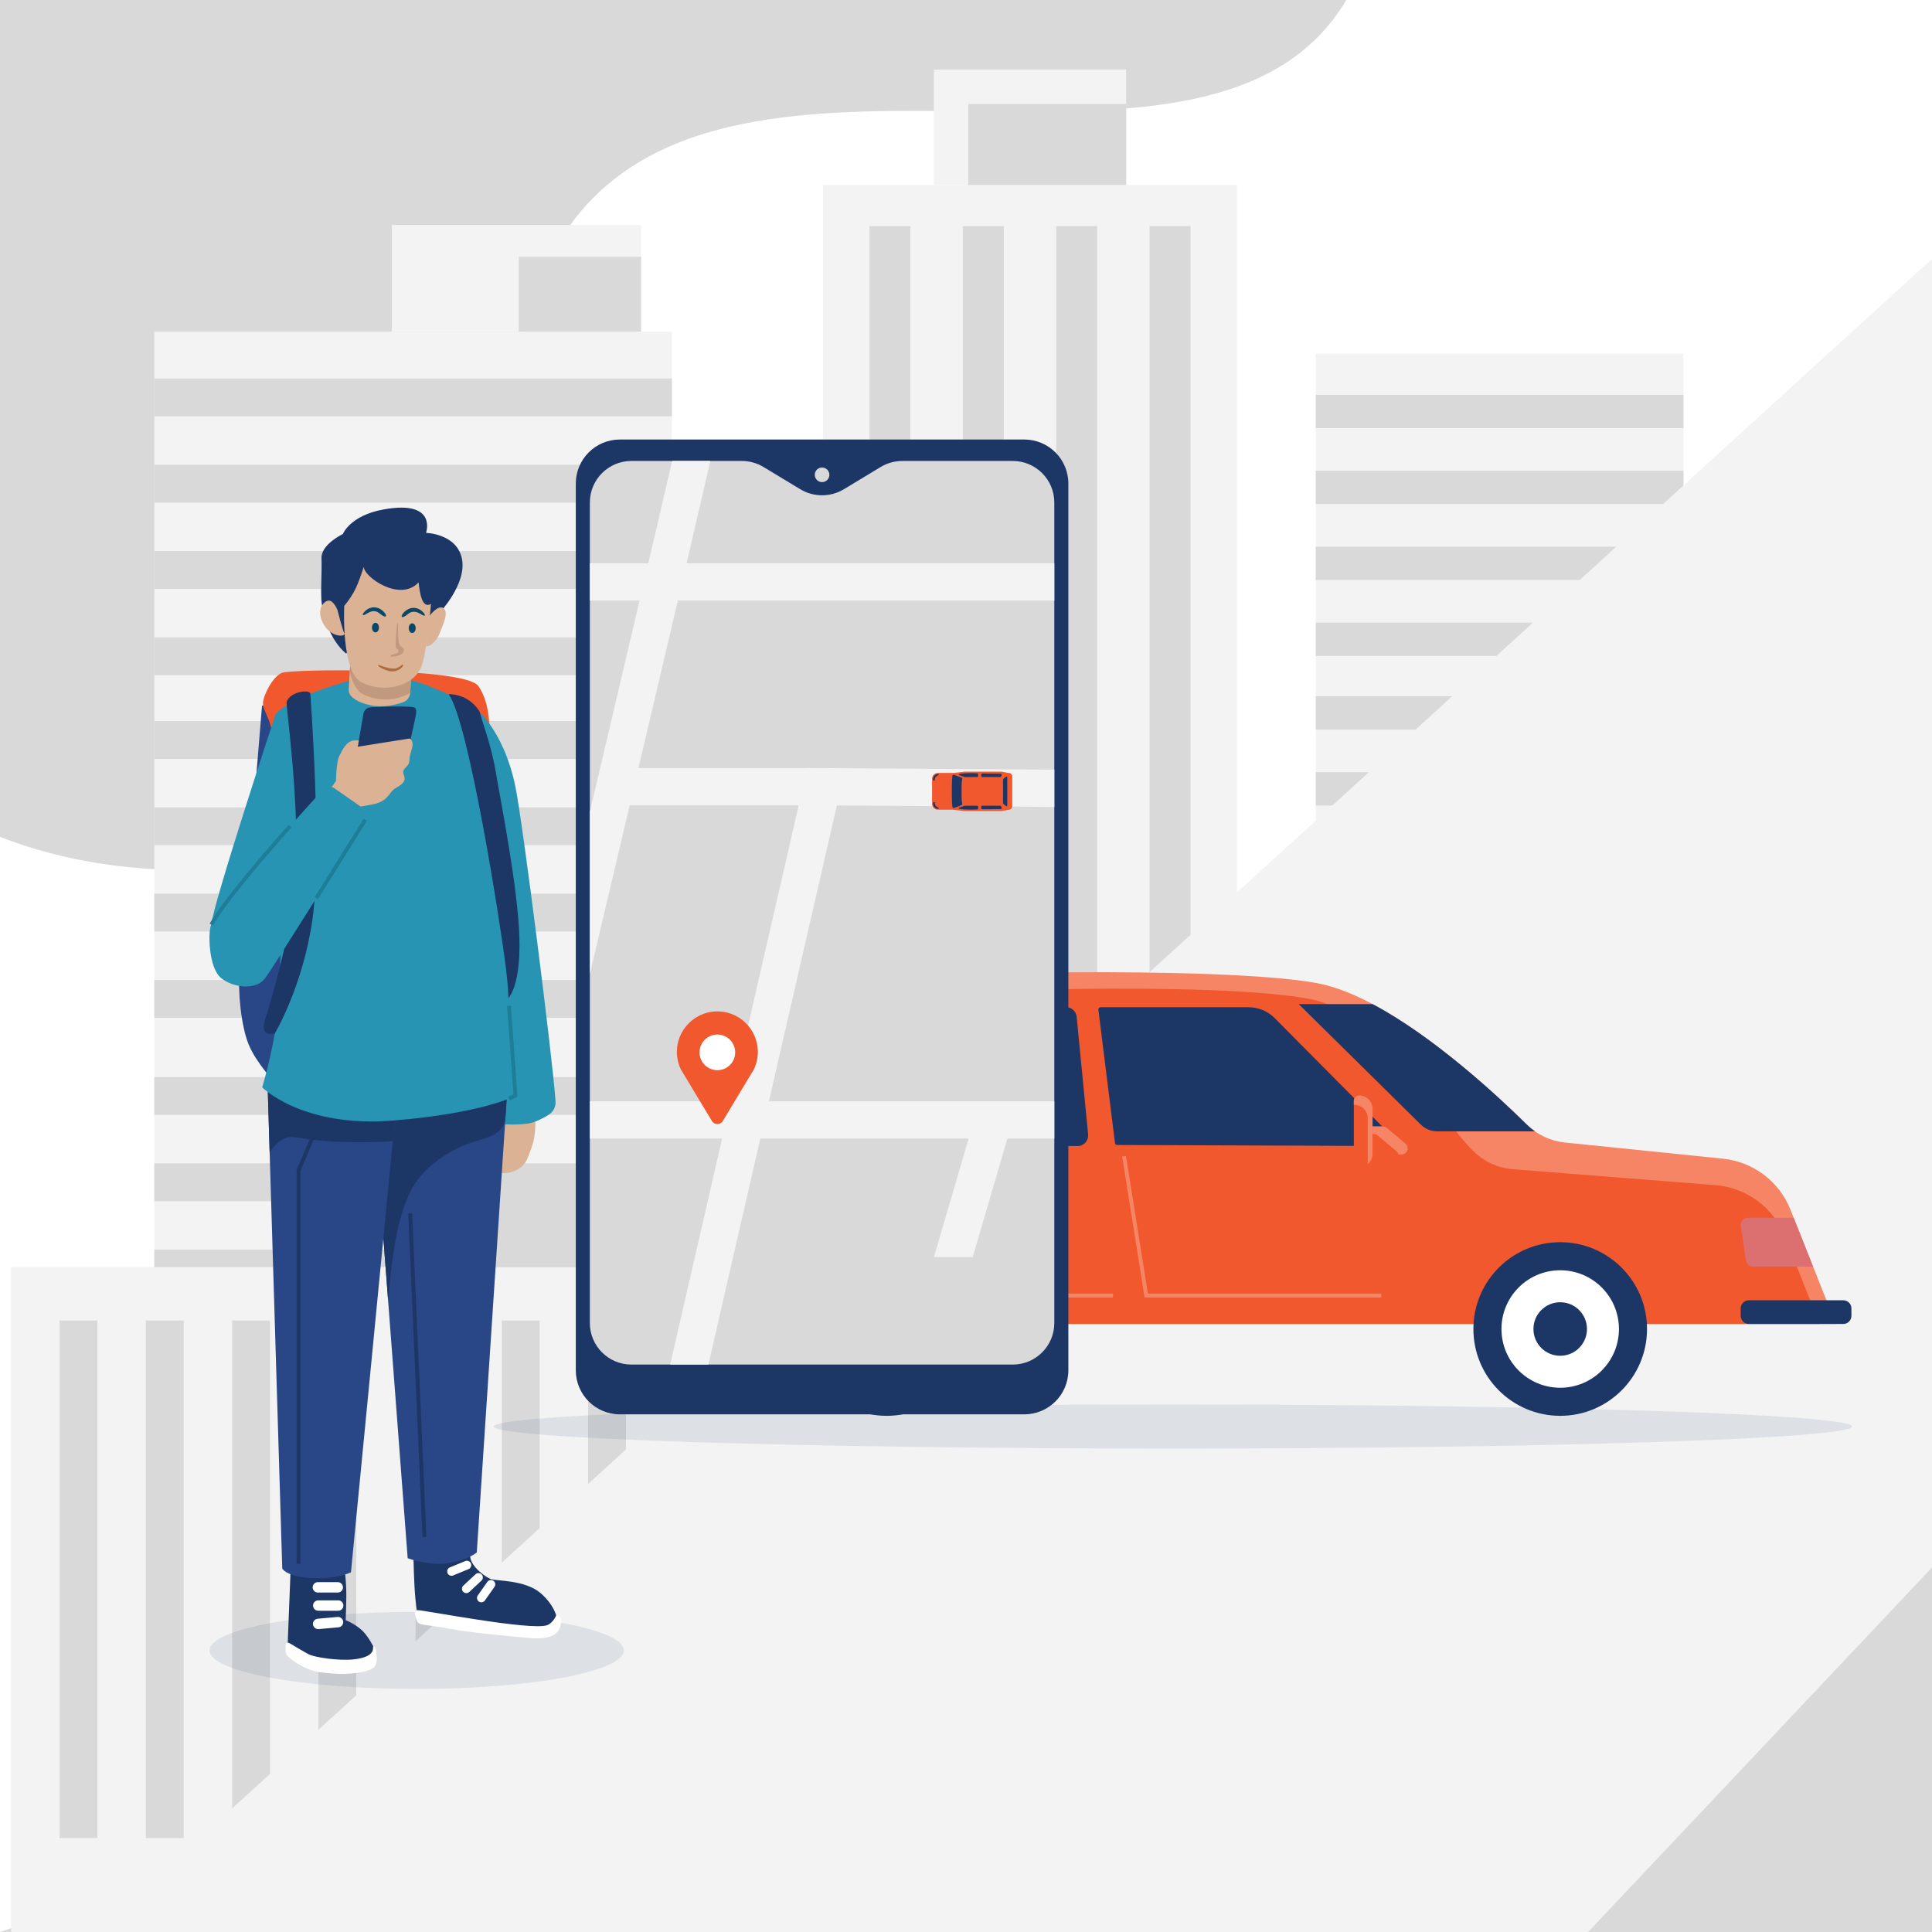 <?xml version="1.0" encoding="UTF-8"?>
<svg xmlns="http://www.w3.org/2000/svg" width="500" height="500" viewBox="0 0 500 500" fill="none">
  <rect x="0" y="0" width="500" height="500" fill="#333333" stroke="none"/>
  <g clip-path="url(#clip0_71_2)">
    <rect width="500" height="500" fill="#D9D9D9"></rect>
    <path d="M500 0H0V500H500V0Z" fill="#D9D9D9"></path>
    <path fill-rule="evenodd" clip-rule="evenodd" d="M348.423 0C313.667 58.514 196.023 0 150.073 55C117.203 94.344 131.3 216.09 69.874 223.804C38.656 227.725 15.37 222.583 0 216.58V500L500 328.819V0H348.423Z" fill="white"></path>
    <path d="M320.126 47.874H213V302.162H320.126V47.874Z" fill="#F3F3F3"></path>
    <path d="M308.111 58.514H297.514V302.162H308.111V58.514Z" fill="#D9D9D9"></path>
    <path d="M283.945 58.514H273.348V302.162H283.945V58.514Z" fill="#D9D9D9"></path>
    <path d="M259.778 58.514H249.181V302.162H259.778V58.514Z" fill="#D9D9D9"></path>
    <path d="M235.612 58.514H225.015V302.162H235.612V58.514Z" fill="#D9D9D9"></path>
    <path d="M291.451 18H241.675V47.874H291.451V18Z" fill="#F3F3F3"></path>
    <path d="M291.45 26.927H250.602V47.874H291.45V26.927Z" fill="#D9D9D9"></path>
    <path d="M173.878 85.828H39.939V397.843H173.878V85.828Z" fill="#F3F3F3"></path>
    <path d="M173.878 174.746V164.953L39.939 164.953V174.746L173.878 174.746Z" fill="#D9D9D9"></path>
    <path d="M173.877 152.412V142.619L39.938 142.619V152.412L173.877 152.412Z" fill="#D9D9D9"></path>
    <path d="M173.877 130.079V120.286L39.938 120.286V130.079L173.877 130.079Z" fill="#D9D9D9"></path>
    <path d="M173.877 107.746V97.953L39.938 97.953V107.746L173.877 107.746Z" fill="#D9D9D9"></path>
    <path d="M173.877 263.41V253.617L39.938 253.617V263.41H173.877Z" fill="#D9D9D9"></path>
    <path d="M173.877 241.076V231.283L39.938 231.283V241.076L173.877 241.076Z" fill="#D9D9D9"></path>
    <path d="M173.877 218.743V208.95L39.938 208.95V218.743L173.877 218.743Z" fill="#D9D9D9"></path>
    <path d="M173.877 196.41V186.617L39.938 186.617V196.41L173.877 196.41Z" fill="#D9D9D9"></path>
    <path d="M173.877 355.535V345.742H39.938V355.535H173.877Z" fill="#D9D9D9"></path>
    <path d="M173.877 333.202V323.409H39.938V333.202H173.877Z" fill="#D9D9D9"></path>
    <path d="M173.877 310.869V301.076H39.938V310.869H173.877Z" fill="#D9D9D9"></path>
    <path d="M173.877 288.535V278.742H39.938V288.535H173.877Z" fill="#D9D9D9"></path>
    <path d="M165.907 58.221H101.419V85.829H165.907V58.221Z" fill="#F3F3F3"></path>
    <path d="M165.908 66.47H134.239V85.828H165.908V66.47Z" fill="#D9D9D9"></path>
    <path d="M435.684 91.519H340.526V366.043H435.684V91.519Z" fill="#F3F3F3"></path>
    <path d="M435.684 169.752V161.136L340.526 161.136V169.752L435.684 169.752Z" fill="#D9D9D9"></path>
    <path d="M435.684 150.102V141.486L340.526 141.486V150.102L435.684 150.102Z" fill="#D9D9D9"></path>
    <path d="M435.684 130.452V121.836L340.526 121.836V130.452L435.684 130.452Z" fill="#D9D9D9"></path>
    <path d="M435.685 110.802V102.186L340.527 102.186V110.802L435.685 110.802Z" fill="#D9D9D9"></path>
    <path d="M435.685 247.762V239.146L340.527 239.146V247.762L435.685 247.762Z" fill="#D9D9D9"></path>
    <path d="M435.685 228.112V219.496L340.527 219.496V228.112L435.685 228.112Z" fill="#D9D9D9"></path>
    <path d="M435.684 208.462V199.846L340.526 199.846V208.462L435.684 208.462Z" fill="#D9D9D9"></path>
    <path d="M435.684 188.813V180.197L340.526 180.197V188.813L435.684 188.813Z" fill="#D9D9D9"></path>
    <path d="M435.684 328.818V320.202H340.526V328.818H435.684Z" fill="#D9D9D9"></path>
    <path d="M435.684 309.169V300.553H340.526V309.169H435.684Z" fill="#D9D9D9"></path>
    <path d="M435.684 289.519V280.903H340.526V289.519H435.684Z" fill="#D9D9D9"></path>
    <path d="M435.684 269.869V261.253H340.526V269.869H435.684Z" fill="#D9D9D9"></path>
    <path d="M199.967 327.921H2.871V500H199.967V327.921Z" fill="#F3F3F3"></path>
    <path d="M107.54 475.69H117.333L117.333 341.751H107.54L107.54 475.69Z" fill="#D9D9D9"></path>
    <path d="M129.874 475.69H139.667L139.667 341.751H129.874L129.874 475.69Z" fill="#D9D9D9"></path>
    <path d="M152.208 475.69H162.001L162.001 341.751H152.208L152.208 475.69Z" fill="#D9D9D9"></path>
    <path d="M174.54 475.69H184.333L184.333 341.751H174.54L174.54 475.69Z" fill="#D9D9D9"></path>
    <path d="M15.414 475.69H25.207L25.207 341.751H15.414L15.414 475.69Z" fill="#D9D9D9"></path>
    <path d="M37.748 475.69H47.541L47.541 341.751H37.748L37.748 475.69Z" fill="#D9D9D9"></path>
    <path d="M60.082 475.69H69.875L69.875 341.751H60.082L60.082 475.69Z" fill="#D9D9D9"></path>
    <path d="M82.415 475.69H92.207L92.207 341.751H82.415L82.415 475.69Z" fill="#D9D9D9"></path>
    <path d="M167.68 308.563H102.601V327.921H167.68V308.563Z" fill="#D9D9D9"></path>
    <path fill-rule="evenodd" clip-rule="evenodd" d="M25 500L500 67V405.667L411 500H25Z" fill="#F3F3F3"></path>
    <path opacity="0.1" d="M303.538 374.887C400.611 374.887 479.305 372.333 479.305 369.182C479.305 366.031 400.611 363.477 303.538 363.477C206.465 363.477 127.771 366.031 127.771 369.182C127.771 372.333 206.465 374.887 303.538 374.887Z" fill="#1C3666"></path>
    <path opacity="0.1" fill-rule="evenodd" clip-rule="evenodd" d="M161.446 427.124C161.446 432.631 137.441 437.095 107.828 437.095C78.216 437.095 54.211 432.631 54.211 427.124C54.211 421.617 78.216 417.153 107.828 417.153C137.44 417.153 161.446 421.617 161.446 427.124Z" fill="#1C3666"></path>
    <path fill-rule="evenodd" clip-rule="evenodd" d="M156.714 296.274C159.001 289.412 182.856 292.026 193.639 289.085C204.422 286.144 220.107 257.388 225.662 254.465C231.217 251.541 316.831 249.873 341.004 254.465C360.174 258.106 385.484 281.51 395.141 291.043C397.794 293.662 401.258 295.295 404.967 295.675L445.934 299.873C453.747 300.674 460.466 305.754 463.365 313.053L475.121 342.646H155.407C155.407 342.646 154.427 303.136 156.714 296.274Z" fill="#F68566"></path>
    <path fill-rule="evenodd" clip-rule="evenodd" d="M204.271 294.573C215.054 291.632 225.496 261.941 231.051 259.017C236.606 256.093 314.628 253.904 338.802 258.496C357.972 262.137 371.656 288.393 381.314 297.926C383.967 300.545 387.431 302.178 391.14 302.558L444.457 306.756C452.27 307.557 458.989 312.637 461.888 319.936L470.91 342.646H155.407C155.407 342.646 154.73 315.36 155.815 302.201C161.01 296.406 194.019 297.369 204.271 294.573Z" fill="#F1582E"></path>
    <path fill-rule="evenodd" clip-rule="evenodd" d="M452.336 315.156H464.203L469.227 327.802H453.67C452.755 327.802 451.978 327.132 451.843 326.227L450.51 317.275C450.343 316.159 451.208 315.156 452.336 315.156Z" fill="#DC6F6F"></path>
    <path fill-rule="evenodd" clip-rule="evenodd" d="M355.228 259.864C371.188 268.331 387.751 283.746 395.143 291.043C395.794 291.685 396.494 292.267 397.234 292.786L397.239 292.791H371.964C370.37 292.791 368.839 292.163 367.704 291.043L336.112 259.864H355.228Z" fill="#1C3666"></path>
    <path fill-rule="evenodd" clip-rule="evenodd" d="M284.799 260.671H323.114C325.664 260.671 328.108 261.689 329.905 263.499L361.823 295.658C362.165 296.002 361.92 296.588 361.435 296.586L289.102 296.323C288.828 296.322 288.597 296.118 288.563 295.846L284.259 261.283C284.218 260.958 284.472 260.671 284.799 260.671Z" fill="#1C3666"></path>
    <path fill-rule="evenodd" clip-rule="evenodd" d="M222.618 292.548L239.632 262.063C240.112 261.204 241.019 260.671 242.003 260.671H275.934C277.332 260.671 278.501 261.732 278.636 263.123L281.605 293.608C281.76 295.204 280.506 296.586 278.903 296.586H224.989C222.916 296.586 221.608 294.358 222.618 292.548Z" fill="#1C3666"></path>
    <path fill-rule="evenodd" clip-rule="evenodd" d="M200.247 284.935C207.772 278.151 216.081 265.206 221.566 258.496L229.831 260.671C229.831 260.671 214.091 289.192 209.382 289.326C206.749 289.401 203.021 287.035 200.247 284.935Z" fill="#1C3666"></path>
    <path fill-rule="evenodd" clip-rule="evenodd" d="M153.893 310.875C153.925 309.811 154.797 308.967 155.862 308.967H170.152C171.465 308.967 172.529 310.031 172.529 311.344V323.406C172.529 324.719 171.465 325.783 170.152 325.783H155.689C154.6 325.783 153.719 324.901 153.72 323.812C153.723 319.524 153.77 315.013 153.893 310.875Z" fill="#DC6F6F"></path>
    <path fill-rule="evenodd" clip-rule="evenodd" d="M152.298 336.512H176.735C177.9 336.512 178.844 337.456 178.844 338.621V340.537C178.844 341.702 177.9 342.646 176.735 342.646H152.298C151.133 342.646 150.189 341.702 150.189 340.537V338.621C150.189 337.456 151.134 336.512 152.298 336.512Z" fill="#1C3666"></path>
    <path fill-rule="evenodd" clip-rule="evenodd" d="M452.598 336.512H477.035C478.2 336.512 479.144 337.456 479.144 338.621V340.537C479.144 341.702 478.2 342.646 477.035 342.646H452.598C451.433 342.646 450.489 341.702 450.489 340.537V338.621C450.489 337.456 451.433 336.512 452.598 336.512Z" fill="#1C3666"></path>
    <path d="M403.781 366.413C416.189 366.413 426.248 356.354 426.248 343.946C426.248 331.538 416.189 321.479 403.781 321.479C391.373 321.479 381.314 331.538 381.314 343.946C381.314 356.354 391.373 366.413 403.781 366.413Z" fill="#1C3666"></path>
    <path d="M403.781 359.148C412.177 359.148 418.983 352.342 418.983 343.946C418.983 335.55 412.177 328.744 403.781 328.744C395.385 328.744 388.579 335.55 388.579 343.946C388.579 352.342 395.385 359.148 403.781 359.148Z" fill="white"></path>
    <path fill-rule="evenodd" clip-rule="evenodd" d="M396.852 343.946C396.852 347.772 399.954 350.874 403.78 350.874C407.606 350.874 410.708 347.772 410.708 343.946C410.708 340.12 407.606 337.018 403.78 337.018C399.954 337.017 396.852 340.119 396.852 343.946Z" fill="#1C3666"></path>
    <path d="M229.477 366.413C241.885 366.413 251.944 356.354 251.944 343.946C251.944 331.538 241.885 321.479 229.477 321.479C217.069 321.479 207.01 331.538 207.01 343.946C207.01 356.354 217.069 366.413 229.477 366.413Z" fill="#1C3666"></path>
    <path d="M229.477 359.148C237.873 359.148 244.679 352.342 244.679 343.946C244.679 335.55 237.873 328.744 229.477 328.744C221.081 328.744 214.275 335.55 214.275 343.946C214.275 352.342 221.081 359.148 229.477 359.148Z" fill="#F3F3F3"></path>
    <path fill-rule="evenodd" clip-rule="evenodd" d="M222.549 343.946C222.549 347.772 225.651 350.874 229.477 350.874C233.303 350.874 236.405 347.772 236.405 343.946C236.405 340.12 233.303 337.018 229.477 337.018C225.651 337.017 222.549 340.119 222.549 343.946Z" fill="#1C3666"></path>
    <path d="M290.909 299.248L296.649 335.291H357.457" stroke="#F68566" stroke-miterlimit="10"></path>
    <path d="M231.715 267.308L215.039 294.752L219.876 312.69C219.876 312.69 237.553 315.739 244.679 319.327C251.805 322.915 257.159 335.291 257.159 335.291H288.039" stroke="#F68566" stroke-miterlimit="10"></path>
    <path fill-rule="evenodd" clip-rule="evenodd" d="M363.741 295.967L358.889 291.897C358.601 291.656 358.238 291.523 357.862 291.523H354.839C353.957 291.523 353.242 292.238 353.242 293.121V297.191C353.242 298.073 353.957 298.789 354.839 298.789H362.715C363.893 298.789 364.666 297.558 364.154 296.497C364.055 296.293 363.915 296.112 363.741 295.967Z" fill="#F1582E"></path>
    <path fill-rule="evenodd" clip-rule="evenodd" d="M361.409 297.94L356.556 293.87C356.268 293.629 355.905 293.497 355.529 293.497H352.506C351.624 293.497 350.909 294.212 350.909 295.094V299.164C350.909 300.046 351.624 300.762 352.506 300.762H360.382C361.56 300.762 362.333 299.531 361.821 298.47C361.723 298.266 361.582 298.085 361.409 297.94Z" fill="#F1582E"></path>
    <path fill-rule="evenodd" clip-rule="evenodd" d="M361.821 298.469C361.723 298.265 361.582 298.085 361.409 297.94L356.557 293.87C356.269 293.629 355.906 293.497 355.53 293.497H353.242V293.121C353.242 292.239 353.957 291.524 354.84 291.524H357.863C358.239 291.524 358.602 291.656 358.89 291.898L363.742 295.968C363.915 296.113 364.056 296.294 364.154 296.497C364.666 297.558 363.893 298.789 362.715 298.789H361.926C361.9 298.681 361.871 298.574 361.821 298.469Z" fill="#F68566"></path>
    <path fill-rule="evenodd" clip-rule="evenodd" d="M351.756 283.508C353.666 283.508 355.215 285.057 355.215 286.967V298.615C355.215 300.525 353.666 302.074 351.756 302.074C350.991 302.074 350.372 301.454 350.372 300.69V284.893C350.372 284.128 350.992 283.508 351.756 283.508Z" fill="#F1582E"></path>
    <path fill-rule="evenodd" clip-rule="evenodd" d="M353.959 301.036V289.388C353.959 287.478 352.411 285.929 350.5 285.929C350.456 285.929 350.414 285.938 350.371 285.942V284.892C350.371 284.127 350.991 283.508 351.755 283.508C353.665 283.508 355.214 285.057 355.214 286.967V298.615C355.214 299.694 354.72 300.657 353.946 301.291C353.953 301.207 353.959 301.122 353.959 301.036Z" fill="#F68566"></path>
    <path fill-rule="evenodd" clip-rule="evenodd" d="M265.086 113.746H160.421C154.122 113.746 149.016 118.852 149.016 125.151V354.624C149.016 360.923 154.122 366.029 160.421 366.029H265.085C271.384 366.029 276.49 360.923 276.49 354.624V125.151C276.491 118.852 271.385 113.746 265.086 113.746Z" fill="#1C3666"></path>
    <path fill-rule="evenodd" clip-rule="evenodd" d="M262.099 119.295H233.55C231.55 119.295 229.588 119.843 227.876 120.878L218.427 126.595C214.939 128.706 210.568 128.706 207.08 126.595L197.631 120.877C195.92 119.842 193.958 119.294 191.958 119.294H163.409C157.469 119.294 152.654 124.109 152.654 130.048V342.395C152.654 348.335 157.469 353.15 163.409 353.15H262.1C268.039 353.15 272.854 348.335 272.854 342.395V130.05C272.853 124.11 268.038 119.295 262.099 119.295Z" fill="#D9D9D9"></path>
    <path fill-rule="evenodd" clip-rule="evenodd" d="M214.643 122.881C214.643 123.925 213.797 124.771 212.753 124.771C211.709 124.771 210.863 123.925 210.863 122.881C210.863 121.837 211.709 120.991 212.753 120.991C213.797 120.991 214.643 121.838 214.643 122.881Z" fill="#D9D9D9"></path>
    <path d="M241.707 325.326H251.747L260.714 294.649H272.853V285.012H198.99L216.585 208.449L272.854 208.836V199.198L208.923 198.759L208.917 198.786H165.23C169.396 181.106 172.74 166.878 175.424 155.426H272.854V145.789H177.679C180.609 133.256 182.546 124.896 183.829 119.297H173.96C172.399 126.038 170.269 135.158 167.778 145.789H152.654V155.426H165.518C161.645 171.929 157.147 191.034 152.654 210.091V252.07C156.513 235.738 159.933 221.254 162.958 208.423H206.702L189.101 285.013H152.654V294.65H186.887L173.443 353.153H183.331L196.775 294.65H250.675L241.707 325.326Z" fill="#F3F3F3"></path>
    <path fill-rule="evenodd" clip-rule="evenodd" d="M196.127 272.222C196.127 266.192 191.033 261.353 184.914 261.771C179.604 262.134 175.363 266.537 175.181 271.856C175.121 273.626 175.5 275.302 176.218 276.784L184.236 290.108C184.878 291.175 186.424 291.175 187.066 290.108L195.084 276.784C195.752 275.405 196.127 273.858 196.127 272.222Z" fill="#F1582E"></path>
    <path fill-rule="evenodd" clip-rule="evenodd" d="M190.265 272.353C190.265 274.901 188.199 276.967 185.651 276.967C183.103 276.967 181.037 274.901 181.037 272.353C181.037 269.805 183.103 267.739 185.651 267.739C188.199 267.739 190.265 269.804 190.265 272.353Z" fill="white"></path>
    <path fill-rule="evenodd" clip-rule="evenodd" d="M249.584 199.71L246.715 200.045H242.697C241.882 200.045 241.221 200.706 241.221 201.521V208.076C241.221 208.891 241.882 209.552 242.697 209.552H246.547L249.584 209.907H259.209L261.092 209.552C261.577 209.552 261.97 209.159 261.97 208.674V200.924C261.97 200.439 261.577 200.046 261.092 200.046H260.987L259.209 199.711L249.584 199.71Z" fill="#F1582E"></path>
    <path fill-rule="evenodd" clip-rule="evenodd" d="M242.792 208.971C242.289 208.819 241.922 208.353 241.922 207.801V207.617H241.625C241.536 207.617 241.464 207.689 241.464 207.778V207.951C241.464 208.716 242.084 209.336 242.849 209.336H242.912V209.124C242.91 209.05 242.861 208.991 242.792 208.971Z" fill="#1C3666"></path>
    <path fill-rule="evenodd" clip-rule="evenodd" d="M246.935 209.087L248.817 208.363C248.975 208.302 249.068 208.135 249.029 207.971C248.776 206.889 248.875 204.808 248.875 204.808C248.875 204.808 248.776 202.727 249.029 201.645C249.068 201.48 248.975 201.314 248.817 201.253L246.935 200.529C246.725 200.448 246.497 200.586 246.47 200.809C246.408 201.33 246.33 202.452 246.33 204.808C246.33 207.163 246.408 208.286 246.47 208.807C246.497 209.03 246.725 209.167 246.935 209.087Z" fill="#1C3666"></path>
    <path fill-rule="evenodd" clip-rule="evenodd" d="M253.144 209.263V208.749C253.144 208.626 253.032 208.526 252.893 208.526H249.72C249.689 208.526 249.658 208.531 249.63 208.541L248.211 209.027C248.075 209.073 248.082 209.248 248.221 209.283C249.571 209.627 252.125 209.526 252.91 209.485C253.042 209.479 253.144 209.381 253.144 209.263Z" fill="#1C3666"></path>
    <path fill-rule="evenodd" clip-rule="evenodd" d="M258.842 208.526H254.225C254.069 208.526 253.942 208.653 253.942 208.809V209.149C253.942 209.306 254.07 209.433 254.227 209.432L258.966 209.388C259.166 209.386 259.301 209.183 259.225 208.998L259.103 208.702C259.06 208.595 258.957 208.526 258.842 208.526Z" fill="#1C3666"></path>
    <path fill-rule="evenodd" clip-rule="evenodd" d="M242.792 200.645C242.861 200.624 242.91 200.565 242.91 200.494V200.282H242.847C242.082 200.282 241.462 200.902 241.462 201.667V201.84C241.462 201.929 241.534 202.001 241.623 202.001H241.92V201.817C241.922 201.263 242.289 200.797 242.792 200.645Z" fill="#1C3666"></path>
    <path fill-rule="evenodd" clip-rule="evenodd" d="M248.22 200.333C248.08 200.369 248.074 200.543 248.21 200.589L249.629 201.075C249.658 201.085 249.689 201.09 249.719 201.09H252.892C253.031 201.09 253.143 200.99 253.143 200.867V200.353C253.143 200.235 253.041 200.137 252.908 200.13C252.125 200.089 249.57 199.988 248.22 200.333Z" fill="#1C3666"></path>
    <path fill-rule="evenodd" clip-rule="evenodd" d="M253.943 200.468V200.808C253.943 200.964 254.069 201.091 254.226 201.091H258.843C258.958 201.091 259.061 201.022 259.104 200.916L259.226 200.62C259.302 200.435 259.167 200.232 258.967 200.23L254.228 200.186C254.071 200.184 253.943 200.311 253.943 200.468Z" fill="#1C3666"></path>
    <path fill-rule="evenodd" clip-rule="evenodd" d="M259.816 201.437C259.67 201.548 259.584 201.721 259.584 201.905V204.809V207.712C259.584 207.896 259.67 208.069 259.816 208.18L260.402 208.624C260.515 208.71 260.678 208.629 260.678 208.487V204.809V201.131C260.678 200.989 260.515 200.908 260.402 200.994L259.816 201.437Z" fill="#1C3666"></path>
    <path fill-rule="evenodd" clip-rule="evenodd" d="M73.691 256.828C73.691 242.902 72.939 189.861 71.301 186.379C69.663 182.897 67.82 182.556 67.82 182.556C67.82 182.556 62.496 247.339 62.018 251.844C61.54 256.349 62.359 265.429 64.339 270.276C66.319 275.123 71.165 280.174 71.165 280.174C71.165 280.174 73.691 270.754 73.691 256.828Z" fill="#294687"></path>
    <path fill-rule="evenodd" clip-rule="evenodd" d="M120.487 197.268C122.808 196.38 126.557 195.666 126.625 192.457C126.693 189.249 127.109 182.46 123.832 177.579C120.555 172.698 75.5 173.102 72.974 174.127C70.448 175.151 68.264 179.997 68.093 181.533C67.922 183.069 68.503 183.683 69.595 186.448C70.687 189.213 70.926 193.582 70.926 193.582C70.926 193.582 118.166 198.155 120.487 197.268Z" fill="#F1582E"></path>
    <path fill-rule="evenodd" clip-rule="evenodd" d="M137.624 296.834C138.853 293.421 138.511 289.461 138.511 289.461L130.183 289.393L129.022 303.524C129.022 303.524 131.411 304.002 133.732 302.773C136.054 301.544 136.395 300.247 137.624 296.834Z" fill="#DBB294"></path>
    <path fill-rule="evenodd" clip-rule="evenodd" d="M143.78 284.995C142.937 273.221 135.292 212.856 133.385 203.589C130.248 188.346 122.557 182.837 122.557 182.837L129.499 290.927C129.499 290.927 134.687 291.302 137.52 290.586C139.004 290.21 140.695 289.301 141.968 288.52C143.185 287.774 143.882 286.418 143.78 284.995Z" fill="#2794B3"></path>
    <path fill-rule="evenodd" clip-rule="evenodd" d="M89.6 411.18C89.497 408.722 89.293 407.05 89.293 407.05C89.293 407.05 88.303 406.879 86.255 406.436C84.207 405.992 75.196 406.572 75.196 406.572L74.445 425.618C74.445 425.618 76.766 428.383 79.053 429.1C81.34 429.817 87.381 430.192 90.18 430.09C92.979 429.988 97.45 428.042 97.45 428.042C97.45 428.042 96.563 425.448 94.651 422.99C92.74 420.532 89.463 419.304 89.463 419.304C89.463 419.304 89.703 413.638 89.6 411.18Z" fill="#1C3666"></path>
    <path fill-rule="evenodd" clip-rule="evenodd" d="M143.697 420.807C144.971 419.967 143.835 415.634 139.856 412.26C135.877 408.886 128.484 409.151 127.123 408.695C125.762 408.239 122.084 405.654 121.7 403.018C121.316 400.382 120.861 400.025 120.861 400.025L107.015 403.537C107.015 403.537 107.145 410.087 107.487 413.518C107.829 416.949 108.11 418.153 108.11 418.153C108.11 418.153 121.563 420.841 129.3 421.153C137.037 421.465 142.422 421.647 143.697 420.807Z" fill="#1C3666"></path>
    <path fill-rule="evenodd" clip-rule="evenodd" d="M116.121 404.523C121.275 403.704 123.391 401.758 123.391 401.758L131.31 281.647C131.31 281.647 113.722 283.951 108.032 286.084C102.342 288.218 96.359 293.32 96.359 293.32L98.406 309.737L105.506 403.26C105.506 403.26 110.967 405.342 116.121 404.523Z" fill="#294687"></path>
    <path fill-rule="evenodd" clip-rule="evenodd" d="M108.032 286.084C102.342 288.217 96.359 293.32 96.359 293.32L98.406 309.737L100.447 336.619C102.639 309.133 107.45 304.276 114.64 299.333C116.217 298.249 117.985 297.314 119.864 296.505C125.063 294.266 130.465 294.479 130.838 288.831L131.312 281.647C131.31 281.647 113.722 283.95 108.032 286.084Z" fill="#1C3666"></path>
    <path fill-rule="evenodd" clip-rule="evenodd" d="M80.35 408.412C86.801 408.89 90.829 406.91 90.829 406.91L102.639 285.161C102.639 285.161 96.905 282.431 87.757 281.884C78.61 281.338 69.314 282.626 69.314 282.626L73.046 405.92C73.046 405.92 73.899 407.934 80.35 408.412Z" fill="#294687"></path>
    <path fill-rule="evenodd" clip-rule="evenodd" d="M69.313 282.627L69.783 298.166C71.637 295.432 73.893 293.831 76.623 294.339C85.625 296.014 96.882 295.62 101.649 295.345L102.637 285.162C102.637 285.162 96.903 282.431 87.755 281.885C78.609 281.339 69.313 282.627 69.313 282.627Z" fill="#1C3666"></path>
    <path fill-rule="evenodd" clip-rule="evenodd" d="M67.852 281.4C67.852 281.4 78.228 291.913 101.711 290.001C125.194 288.09 133.386 283.584 133.386 283.584C133.386 283.584 129.427 223.375 126.15 205.08C122.873 186.785 122.558 182.837 122.558 182.837C122.558 182.837 111.303 177.087 106.678 176.167C102.053 175.248 90.381 176.195 90.381 176.195C90.381 176.195 74.955 180.291 71.3 184.898C71.3 184.898 73.177 245.492 72.357 257.506C71.537 269.522 67.852 281.4 67.852 281.4Z" fill="#2794B3"></path>
    <path fill-rule="evenodd" clip-rule="evenodd" d="M113.612 158.75C113.612 158.75 120.851 151.195 119.554 144.642C118.257 138.089 110.262 137.907 110.262 137.907C110.262 137.907 113.288 129.311 99.287 131.839C90.549 133.417 88.729 138.21 88.729 138.21C88.729 138.21 83.071 140.876 83.207 144.46C83.343 148.044 82.907 153.613 83.262 156.171C84.542 165.394 89.525 169.096 89.525 169.096L113.612 158.75Z" fill="#1C3666"></path>
    <path fill-rule="evenodd" clip-rule="evenodd" d="M89.111 163.88C88.728 163.332 87.333 157.871 87.333 157.871C87.333 157.871 86.489 155.695 85.298 155.451C84.107 155.207 81.531 157.512 83.664 161.404C85.797 165.296 89.709 164.736 89.111 163.88Z" fill="#DBB294"></path>
    <path fill-rule="evenodd" clip-rule="evenodd" d="M110.382 166.171C110.262 166.236 110.225 166.272 110.302 166.293C110.326 166.3 110.353 166.254 110.382 166.171Z" fill="#DBB294"></path>
    <path fill-rule="evenodd" clip-rule="evenodd" d="M114.821 157.445C113.456 156.284 111.132 159.416 111.132 159.416C111.132 159.416 110.382 166.171 110.262 167.2C110.774 167.572 112.866 166.318 113.79 163.877C114.623 161.674 116.186 158.606 114.821 157.445Z" fill="#DBB294"></path>
    <path fill-rule="evenodd" clip-rule="evenodd" d="M90.662 171.283L90.253 178.417C90.224 178.916 90.342 179.421 90.63 179.83C91.19 180.623 92.517 181.758 95.651 182.474C99.022 183.245 102.365 182.423 104.311 181.744C105.351 181.381 106.069 180.434 106.145 179.335L106.549 173.478L90.662 171.283Z" fill="#DBB294"></path>
    <path fill-rule="evenodd" clip-rule="evenodd" d="M90.511 173.916C91.181 176.546 92.229 178.747 93.864 179.617C97.581 181.595 102.691 181.48 106.146 179.315L106.549 173.478L90.662 171.283L90.511 173.916Z" fill="#C1997E"></path>
    <path fill-rule="evenodd" clip-rule="evenodd" d="M109.129 172.314C110.521 168.531 111.544 156.293 111.544 156.293C109.238 157.663 108.628 153.435 108.328 150.71C103.5 155.972 93.969 149.184 94.158 146.633C92.656 151.197 91.86 153.447 89.092 156.802C89.092 156.802 88.211 173.735 93.536 176.568C98.862 179.401 107.054 177.955 109.129 172.314Z" fill="#DBB294"></path>
    <path fill-rule="evenodd" clip-rule="evenodd" d="M107.039 183.022C105.911 182.707 96.949 182.845 95.549 183.118C94.149 183.391 94.013 184.961 94.013 184.961L92.033 196.43L105.481 194.826C105.481 194.826 106.701 189.539 107.177 187.189C107.634 184.933 108.166 183.337 107.039 183.022Z" fill="#1C3666"></path>
    <path fill-rule="evenodd" clip-rule="evenodd" d="M91.496 191.643C89.518 191.942 88.586 194.178 87.801 195.679C87.016 197.181 86.948 202.13 86.948 202.13L83.262 207.284C83.262 207.284 83.638 208.035 85.037 209.434C86.436 210.833 90.737 211.926 90.737 211.926C90.737 211.926 91.385 210.868 92.17 209.639C92.955 208.41 94.013 208.752 96.915 208.069C99.816 207.386 100.533 205.816 101.42 204.758C102.307 203.7 103.639 203.597 104.458 202.335C105.277 201.072 103.843 200.218 104.56 199.161C105.277 198.103 105.891 198.137 105.959 196.669C106.027 195.201 106.335 194.963 106.71 193.29C107.086 191.617 106.003 191.128 106.003 191.128L92.583 193.246L92.862 191.629C92.862 191.629 91.758 191.603 91.496 191.643Z" fill="#DBB294"></path>
    <path fill-rule="evenodd" clip-rule="evenodd" d="M134.411 242.421C134.001 229.451 129.496 206.923 128.267 199.551C127.206 193.184 124.633 186.318 124.253 184.615C124.191 184.34 124.081 184.076 123.924 183.842C120.906 179.355 116.096 179.655 116.096 179.655C121.334 186.679 129.682 240.049 130.969 250.846C131.612 256.245 131.556 258.269 131.556 258.269C131.556 258.269 134.82 255.391 134.411 242.421Z" fill="#1C3666"></path>
    <path fill-rule="evenodd" clip-rule="evenodd" d="M74.713 197.025C73.007 192.827 71.3 184.899 71.3 184.899C71.3 184.899 55.234 233.541 54.688 239.275C54.142 245.009 58.261 249.521 58.261 249.521C58.261 249.521 76.692 213.751 76.624 211.293C76.556 208.834 76.419 201.223 74.713 197.025Z" fill="#2794B3"></path>
    <path fill-rule="evenodd" clip-rule="evenodd" d="M69.013 262.526C69.013 262.526 67.784 265.769 68.501 266.861C69.218 267.953 71.11 267.47 71.11 267.47C71.11 267.47 78.434 255.222 80.891 237.746C83.349 220.27 80.311 179.553 80.311 179.553C80.233 178.335 75.06 178.927 74.18 181.657C73.931 182.431 77.32 205.322 76.623 224.8C76.062 240.514 69.013 262.526 69.013 262.526Z" fill="#1C3666"></path>
    <path fill-rule="evenodd" clip-rule="evenodd" d="M93.946 209.167L86.521 203.984C85.557 203.311 84.235 203.518 83.522 204.453C83.522 204.453 59.97 229.849 54.687 239.274C53.789 240.876 53.925 250.374 57.168 253.07C60.41 255.767 66.247 256.21 68.5 253.309C70.468 250.774 89.717 219.891 94.553 212.122C95.17 211.132 94.902 209.835 93.946 209.167Z" fill="#2794B3"></path>
    <path d="M131.712 284.328C132.866 283.87 133.385 283.584 133.385 283.584C133.385 283.584 132.721 273.484 131.712 260.3" stroke="#1E7E9A" stroke-miterlimit="10"></path>
    <path d="M75.064 213.805C67.756 222.037 57.882 233.576 54.688 239.275" stroke="#1E7E9A" stroke-miterlimit="10"></path>
    <path fill-rule="evenodd" clip-rule="evenodd" d="M83.507 432.871C88.471 433.416 90.585 433.169 92.723 432.871C95.343 432.506 96.75 431.779 97.092 431.13C97.433 430.481 97.639 429.798 97.451 428.041C97.263 426.283 96.881 425.962 96.603 426.102C96.326 426.242 97.558 428.696 91.839 429.411C87.834 429.912 81.426 428.929 79.889 428.127C78.799 427.558 76.245 426.038 74.853 425.202C74.44 424.954 73.919 425.256 73.924 425.737C73.933 426.539 73.943 426.525 73.914 427.044C73.863 427.966 74.297 428.581 74.98 429.059C75.663 429.537 78.708 432.345 83.507 432.871Z" fill="white"></path>
    <path fill-rule="evenodd" clip-rule="evenodd" d="M87.518 416.863C88.26 416.863 88.866 416.256 88.866 415.515C88.866 414.774 88.259 414.167 87.518 414.167H82.364C81.622 414.167 81.016 414.774 81.016 415.515C81.016 416.256 81.623 416.863 82.364 416.863H87.518Z" fill="white"></path>
    <path fill-rule="evenodd" clip-rule="evenodd" d="M87.415 412.153C88.157 412.153 88.763 411.546 88.763 410.805C88.763 410.063 88.156 409.457 87.415 409.457H82.261C81.519 409.457 80.913 410.064 80.913 410.805C80.913 411.547 81.52 412.153 82.261 412.153H87.415Z" fill="white"></path>
    <path fill-rule="evenodd" clip-rule="evenodd" d="M87.593 421.152C88.332 421.086 88.882 420.429 88.816 419.69C88.75 418.951 88.092 418.401 87.354 418.467L82.22 418.924C81.481 418.99 80.931 419.648 80.997 420.386C81.063 421.125 81.72 421.675 82.459 421.609L87.593 421.152Z" fill="white"></path>
    <path fill-rule="evenodd" clip-rule="evenodd" d="M116.576 421.561C122.239 422.637 134.772 423.679 136.67 423.882C139.887 424.226 144.625 424.184 145.151 420.287C145.491 417.766 143.944 418.056 143.944 418.056C143.944 418.056 143.165 420.011 141.608 420.593C137.532 422.115 109.453 416.65 108.124 416.707C107.605 416.729 107.241 417.22 107.366 417.724C107.618 418.739 107.812 419.564 108.24 419.981C108.902 420.623 110.913 420.486 116.576 421.561Z" fill="white"></path>
    <path fill-rule="evenodd" clip-rule="evenodd" d="M125.489 414.201L127.969 410.681C128.326 410.175 128.203 409.468 127.697 409.112C127.191 408.755 126.484 408.878 126.127 409.384L123.647 412.904C123.29 413.411 123.413 414.117 123.919 414.473C124.425 414.83 125.132 414.707 125.489 414.201Z" fill="white"></path>
    <path fill-rule="evenodd" clip-rule="evenodd" d="M123.067 407.415L119.916 410.35C119.463 410.772 119.437 411.488 119.859 411.941C120.281 412.394 120.997 412.42 121.451 411.997L124.602 409.062C125.055 408.64 125.081 407.924 124.658 407.47C124.236 407.018 123.52 406.993 123.067 407.415Z" fill="white"></path>
    <path fill-rule="evenodd" clip-rule="evenodd" d="M120.406 404.001L116.426 405.644C115.853 405.88 115.578 406.542 115.815 407.115C116.051 407.688 116.713 407.963 117.286 407.726L121.266 406.083C121.839 405.847 122.114 405.185 121.877 404.613C121.64 404.04 120.979 403.765 120.406 404.001Z" fill="white"></path>
    <path d="M109.845 397.737L106.151 314" stroke="#1C3666" stroke-miterlimit="10"></path>
    <path d="M77.26 404.709V302.895L80.913 294.339" stroke="#1C3666" stroke-miterlimit="10"></path>
    <path d="M81.851 232.45L94.553 212.122" stroke="#1E7E9A" stroke-miterlimit="10"></path>
    <path fill-rule="evenodd" clip-rule="evenodd" d="M94.298 158.368C94.298 158.368 95.294 157.066 97.025 157.18C98.756 157.293 100.097 159.023 99.872 159.443C99.647 159.863 98.682 159.102 98.074 158.63C97.466 158.158 96.606 158.028 95.766 158.368C94.927 158.708 94.088 159.443 93.93 159.128C93.773 158.813 94.298 158.368 94.298 158.368Z" fill="#094869"></path>
    <path fill-rule="evenodd" clip-rule="evenodd" d="M98.074 162.419C98.074 163.107 97.669 163.664 97.169 163.664C96.669 163.664 96.264 163.106 96.264 162.419C96.264 161.731 96.669 161.173 97.169 161.173C97.669 161.173 98.074 161.731 98.074 162.419Z" fill="#094869"></path>
    <path fill-rule="evenodd" clip-rule="evenodd" d="M109.551 158.512C109.551 158.512 108.555 157.211 106.824 157.323C105.093 157.436 103.752 159.167 103.977 159.586C104.202 160.006 105.167 159.245 105.775 158.773C106.384 158.301 107.243 158.171 108.083 158.511C108.922 158.851 109.761 159.586 109.919 159.271C110.076 158.957 109.551 158.512 109.551 158.512Z" fill="#094869"></path>
    <path fill-rule="evenodd" clip-rule="evenodd" d="M105.775 162.563C105.775 163.251 106.18 163.809 106.68 163.809C107.18 163.809 107.585 163.251 107.585 162.563C107.585 161.875 107.18 161.317 106.68 161.317C106.18 161.317 105.775 161.875 105.775 162.563Z" fill="#094869"></path>
    <path fill-rule="evenodd" clip-rule="evenodd" d="M103.056 162.065C103.056 162.065 102.82 166.854 103.712 167.265C104.604 167.676 104.708 168.34 104.132 169.096C103.555 169.853 100.671 170.246 101.064 169.722C101.457 169.197 103.24 169.302 103.135 168.463C103.03 167.624 102.348 168.358 102.375 166.706C102.4 165.054 102.872 158.918 103.056 162.065Z" fill="#C1997E"></path>
    <path fill-rule="evenodd" clip-rule="evenodd" d="M98.074 172.108C98.25 172.112 101.385 173.498 102.758 172.868C104.131 172.239 104.157 171.688 104.315 172.108C104.472 172.528 103.13 173.816 101.415 173.762C99.7 173.707 97.025 172.081 98.074 172.108Z" fill="#AF6C3F"></path>
  </g>
  <defs>
    <clipPath id="clip0_71_2">
      <rect width="500" height="500" fill="white"></rect>
    </clipPath>
  </defs>
</svg>
